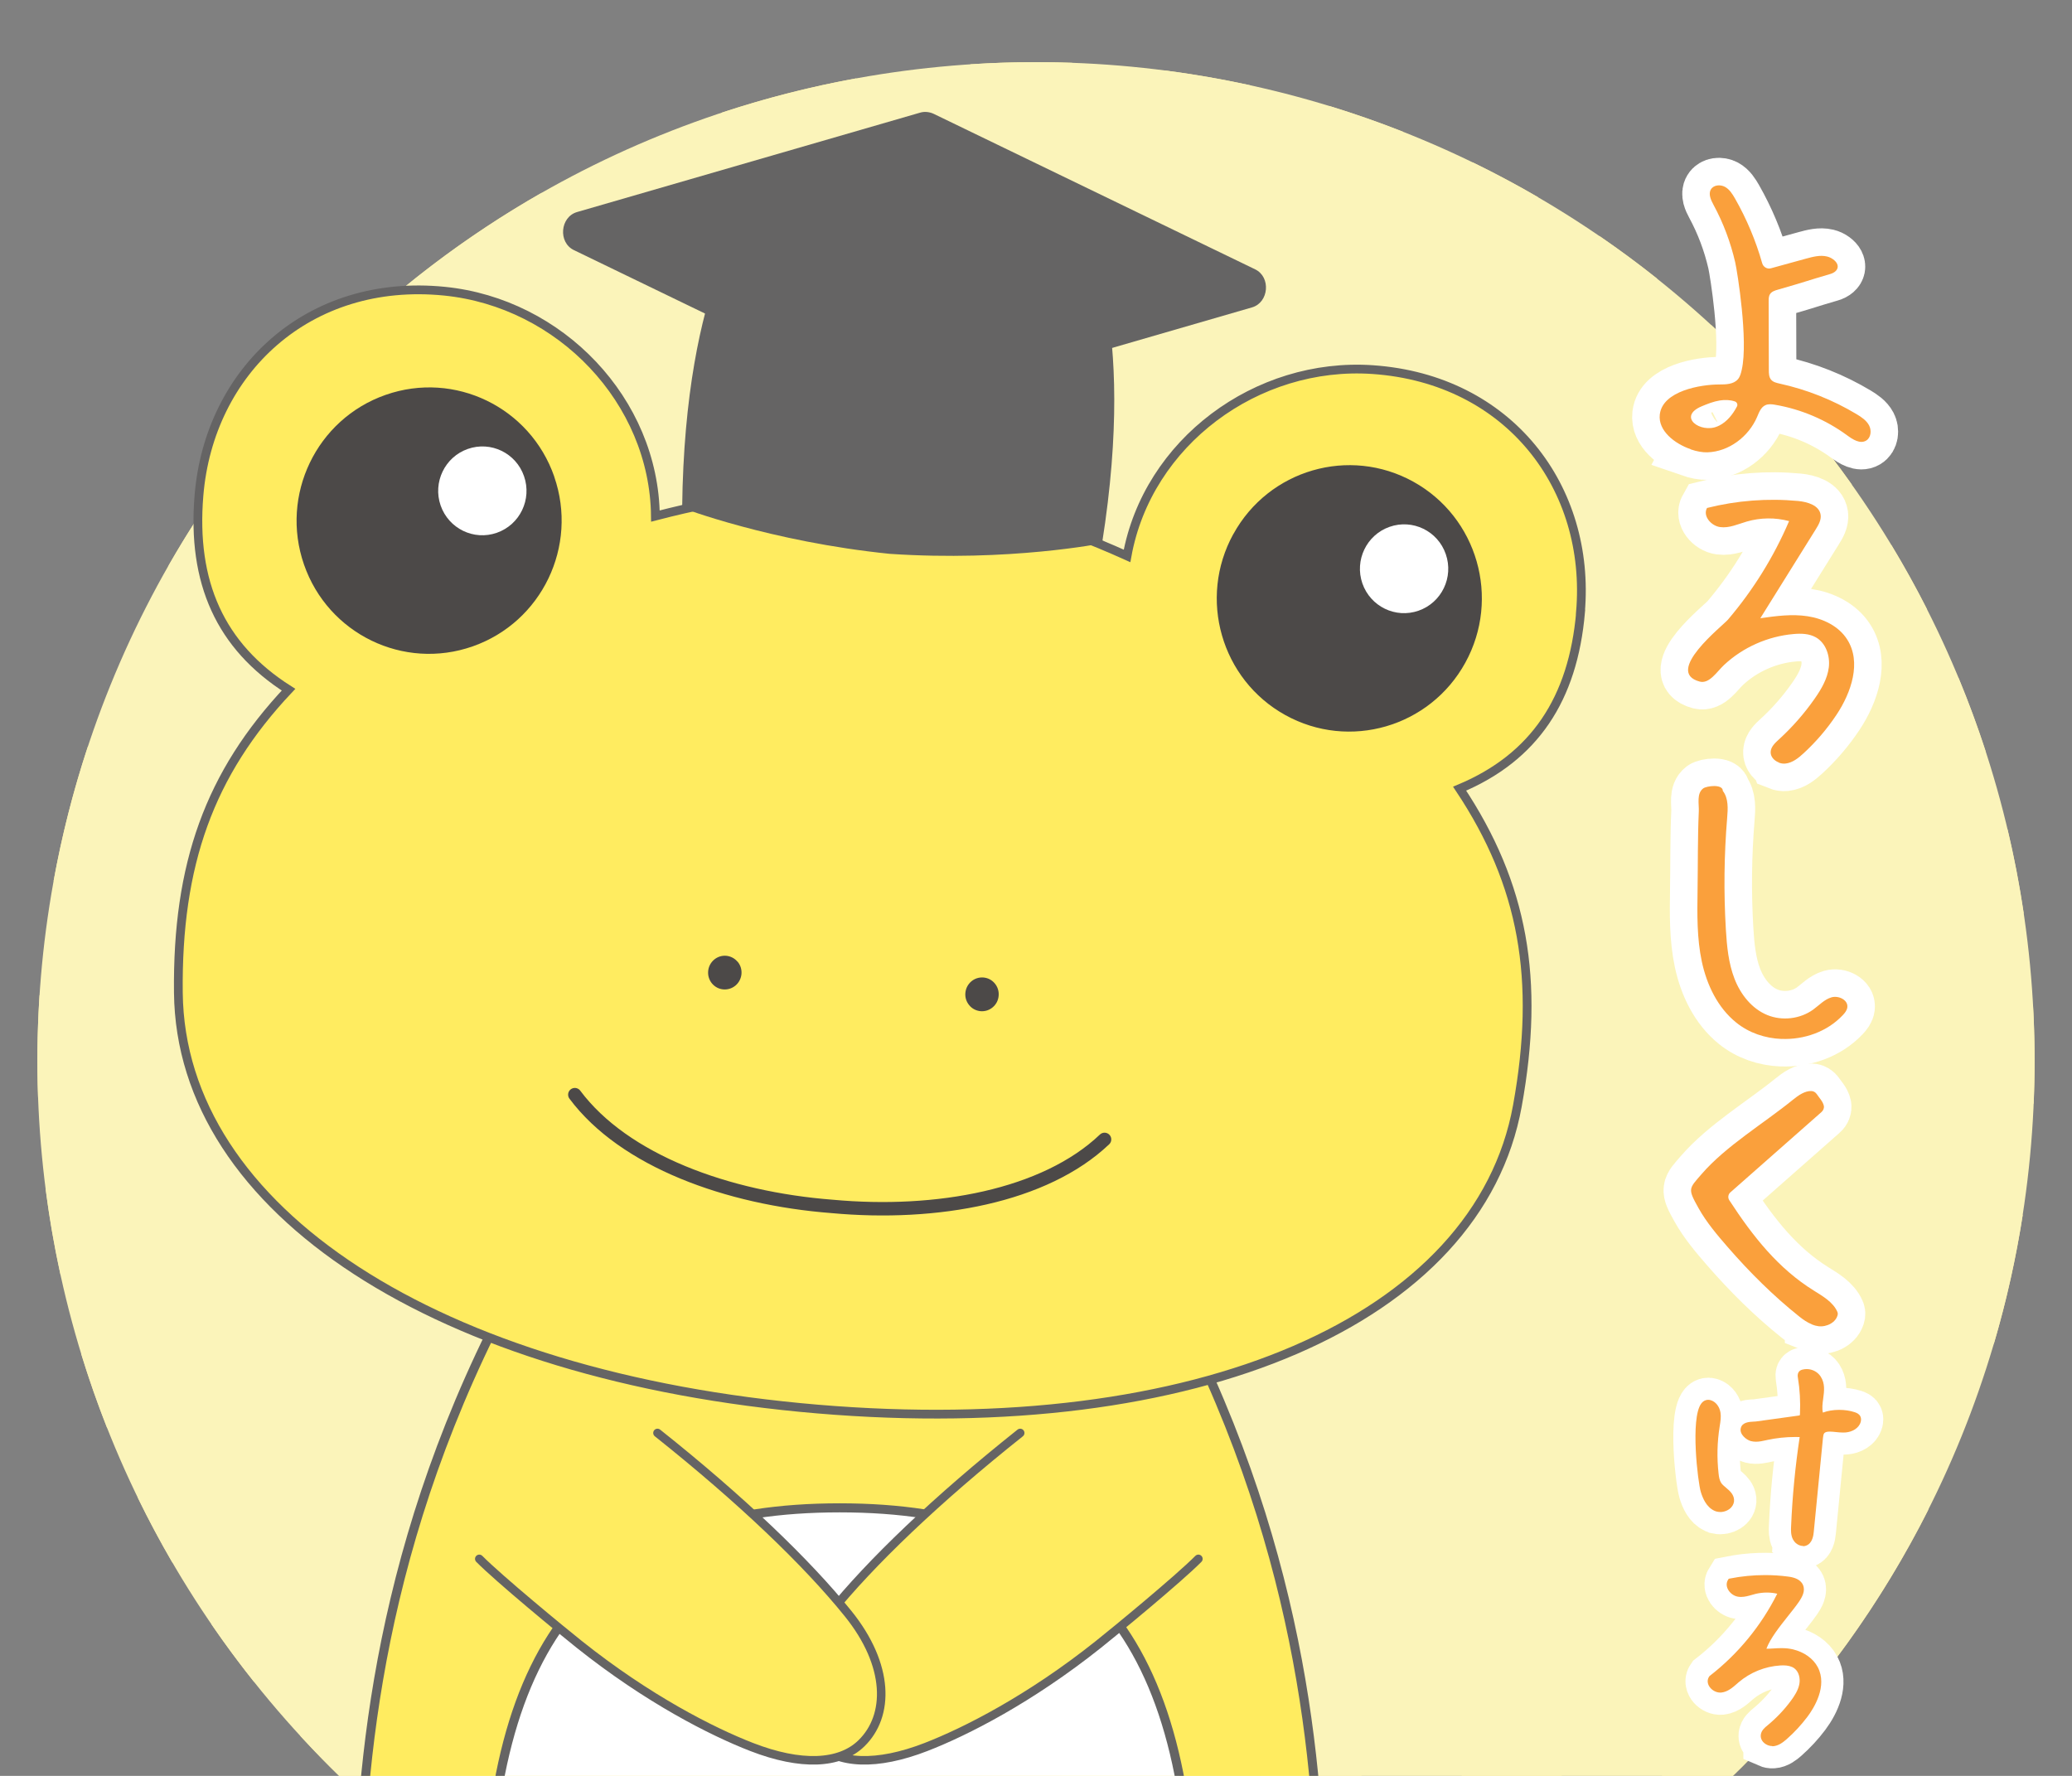 <?xml version="1.0" encoding="UTF-8"?><svg id="_レイヤー_2" xmlns="http://www.w3.org/2000/svg" xmlns:xlink="http://www.w3.org/1999/xlink" viewBox="0 0 350 300"><rect x="0" y="0" width="350" height="300" fill="#808080" stroke="none"/><defs><style>.cls-1,.cls-2,.cls-3,.cls-4,.cls-5{fill:none;}.cls-2{stroke-width:9.3px;}.cls-2,.cls-3{stroke:#fff;}.cls-3{stroke-width:8.5px;}.cls-6{fill:#faa03c;}.cls-7,.cls-8{fill:#fff;}.cls-9{fill:#fff1a2;}.cls-10{fill:#fbf4ba;}.cls-11{fill:#656464;}.cls-12{fill:#4c4948;}.cls-13{stroke-width:1.44px;}.cls-13,.cls-8,.cls-14,.cls-15{stroke:#656464;stroke-miterlimit:10;}.cls-13,.cls-14,.cls-15{fill:#ffec60;}.cls-13,.cls-4{stroke-linecap:round;}.cls-8,.cls-14{stroke-width:1.53px;}.cls-4{stroke:#4c4948;stroke-width:2.27px;}.cls-15{stroke-width:1.48px;}.cls-5{clip-path:url(#clippath);}</style><clipPath id="clippath"><rect class="cls-1" width="350" height="300"/></clipPath></defs><g id="_レイヤー_1-2"><g class="cls-5"><path class="cls-9" d="m91.54,32.55c-12.82,7.3-24.88,16.42-35.81,27.36-10.94,10.94-20.06,23-27.36,35.82l63.17-63.17"/><path class="cls-9" d="m144.67,13.23c-7.66,1.39-15.24,3.32-22.68,5.77L14.82,126.18c-2.46,7.44-4.38,15.02-5.77,22.68L144.67,13.23"/><path class="cls-9" d="m175,10.5c-3.68,0-7.37.12-11.05.36L6.68,168.14c-.37,5.71-.46,11.43-.25,17.15L181.11,10.61c-2.03-.07-4.07-.11-6.11-.11"/><path class="cls-9" d="m196.75,11.9L7.72,200.93c.62,4.83,1.46,9.64,2.5,14.4L211.15,14.4c-4.77-1.04-9.57-1.87-14.41-2.5"/><path class="cls-9" d="m224.56,17.91L13.73,228.74c1.29,4.22,2.75,8.39,4.38,12.52L237.08,22.29c-4.13-1.63-8.3-3.09-12.52-4.38"/><path class="cls-9" d="m248.82,27.46L23.28,253.01c1.81,3.73,3.78,7.41,5.88,11.02L259.85,33.34c-3.61-2.11-7.29-4.07-11.02-5.88"/><path class="cls-9" d="m270.21,39.9L35.72,274.39c2.27,3.31,4.66,6.55,7.19,9.72L279.93,47.08c-3.17-2.53-6.42-4.92-9.72-7.19"/><path class="cls-9" d="m289.05,54.89L50.71,293.23c1.63,1.77,3.3,3.52,5.02,5.23,1.11,1.11,2.23,2.2,3.37,3.28L297.56,63.28c-1.08-1.14-2.17-2.26-3.28-3.37-1.72-1.72-3.47-3.39-5.24-5.02"/><path class="cls-9" d="m305.49,72.26l-237.41,237.41c3.13,2.57,6.32,5,9.59,7.32l235.14-235.13c-2.31-3.26-4.75-6.46-7.32-9.59"/><path class="cls-9" d="m319.5,92.07l-231.61,231.61c3.57,2.15,7.19,4.16,10.87,6.03l226.76-226.76c-1.87-3.69-3.87-7.31-6.03-10.87"/><path class="cls-9" d="m330.85,114.54l-220.49,220.5c4.07,1.68,8.18,3.2,12.34,4.56l212.7-212.71c-1.35-4.16-2.87-8.28-4.56-12.35"/><path class="cls-9" d="m339.12,140.1l-203.2,203.2c4.69,1.11,9.42,2.02,14.17,2.73l191.75-191.75c-.71-4.75-1.61-9.48-2.73-14.18"/><path class="cls-9" d="m343.41,169.62l-177.97,177.97c3.18.18,6.37.27,9.56.27,2.41,0,4.82-.05,7.22-.15l161.3-161.3c.24-5.59.2-11.2-.12-16.79"/><path class="cls-9" d="m341.68,205.18l-140.68,140.68c7.34-1.14,14.6-2.76,21.77-4.87l114.05-114.05c2.11-7.16,3.73-14.44,4.87-21.77"/><path class="cls-9" d="m325.8,254.88l-75.1,75.1c15.72-7.89,30.47-18.4,43.59-31.52,13.12-13.12,23.62-27.86,31.52-43.58"/><path class="cls-10" d="m294.28,59.91c65.87,65.88,65.87,172.68,0,238.55-65.88,65.88-172.68,65.88-238.56,0C-10.15,232.59-10.15,125.78,55.72,59.91,121.6-5.97,228.41-5.97,294.28,59.91"/><path class="cls-2" d="m285.6,75.89c-2.73-.94-5.54-3.12-5.23-5.86.46-4.02,6.97-5.08,10.01-5.08,1.14,0,2.45-.02,3.19-.89.38-.45.52-1.05.65-1.62,1.11-4.91-.74-16.49-1.11-18.12-.78-3.38-2.01-6.66-3.66-9.71-.44-.82-.92-1.83-.44-2.62.45-.76,1.58-.85,2.36-.43s1.27,1.22,1.71,1.98c1.96,3.44,3.51,7.12,4.59,10.93.18.64.84,1.03,1.48.85l5.96-1.64c1.15-.31,2.35-.63,3.51-.35.37.09.72.25,1.03.48,1.22.89.96,2.05-.49,2.48-4.05,1.18-3.7,1.17-8.83,2.64-.51.14-1.06.32-1.34.76-.23.35-.23.8-.23,1.22.01,3.87.02,7.75.03,11.62,0,.57.02,1.19.39,1.62.35.41.91.53,1.43.65,4.57,1,8.98,2.75,13,5.16.83.5,1.67,1.06,2.12,1.91.44.86.32,2.08-.52,2.57-1.01.59-2.24-.2-3.18-.89-3.58-2.63-7.78-4.42-12.16-5.17-.56-.1-1.16-.17-1.67.07-.76.35-1.07,1.23-1.4,2-1.43,3.32-4.76,5.85-8.38,5.96-.82.03-1.82-.15-2.83-.5Zm4.82-4c1.32-.67,2.29-1.9,2.99-3.23.17-.33-.01-.73-.37-.85-.8-.27-1.68-.29-2.52-.16-1.07.17-2.08.57-3.08.99-4.16,1.76-.19,4.61,2.67,3.39.1-.04.2-.09.3-.14Z"/><path class="cls-6" d="m285.6,75.89c-2.73-.94-5.54-3.12-5.23-5.86.46-4.02,6.97-5.08,10.01-5.08,1.14,0,2.45-.02,3.19-.89.38-.45.52-1.05.65-1.62,1.11-4.91-.74-16.49-1.11-18.12-.78-3.38-2.01-6.66-3.66-9.71-.44-.82-.92-1.83-.44-2.62.45-.76,1.58-.85,2.36-.43s1.27,1.22,1.71,1.98c1.96,3.44,3.51,7.12,4.59,10.93.18.64.84,1.03,1.48.85l5.96-1.64c1.15-.31,2.35-.63,3.51-.35.37.09.72.25,1.03.48,1.22.89.96,2.05-.49,2.48-4.05,1.18-3.7,1.17-8.83,2.64-.51.14-1.06.32-1.34.76-.23.35-.23.8-.23,1.22.01,3.87.02,7.75.03,11.62,0,.57.02,1.19.39,1.62.35.41.91.53,1.43.65,4.57,1,8.98,2.75,13,5.16.83.5,1.67,1.06,2.12,1.91.44.86.32,2.08-.52,2.57-1.01.59-2.24-.2-3.18-.89-3.58-2.63-7.78-4.42-12.16-5.17-.56-.1-1.16-.17-1.67.07-.76.35-1.07,1.23-1.4,2-1.43,3.32-4.76,5.85-8.38,5.96-.82.03-1.82-.15-2.83-.5Zm4.82-4c1.32-.67,2.29-1.9,2.99-3.23.17-.33-.01-.73-.37-.85-.8-.27-1.68-.29-2.52-.16-1.07.17-2.08.57-3.08.99-4.16,1.76-.19,4.61,2.67,3.39.1-.04.2-.09.3-.14Z"/><path class="cls-2" d="m300.47,128.8c-.79-.3-1.42-.98-1.37-1.81.05-.84.74-1.48,1.36-2.05,2.27-2.07,4.31-4.39,6.07-6.91,1.12-1.6,2.15-3.35,2.39-5.28s-.48-4.11-2.18-5.08c-1.13-.64-2.5-.68-3.79-.56-4.34.38-8.55,2.25-11.73,5.23-1.23,1.15-2.48,3.23-4.11,2.8-6.1-1.63,3.87-9.4,4.78-10.47,4.25-4.99,7.75-10.62,10.32-16.64-2.33-.63-4.84-.6-7.16.08-1.48.43-2.96,1.14-4.49.93s-2.97-1.89-2.21-3.23c5.01-1.26,10.23-1.66,15.37-1.18,1.61.15,3.6.74,3.82,2.35.12.87-.36,1.69-.82,2.43-3.12,5.01-6.24,10.02-9.37,15.03,2.64-.38,5.33-.74,7.97-.34s5.27,1.67,6.7,3.92c2.45,3.83.71,8.96-1.81,12.74-1.58,2.38-3.46,4.57-5.56,6.5-.88.81-1.88,1.61-3.07,1.73-.37.04-.75-.02-1.1-.16Z"/><path class="cls-6" d="m300.47,128.8c-.79-.3-1.42-.98-1.37-1.81.05-.84.74-1.48,1.36-2.05,2.27-2.07,4.31-4.39,6.07-6.91,1.12-1.6,2.15-3.35,2.39-5.28s-.48-4.11-2.18-5.08c-1.13-.64-2.5-.68-3.79-.56-4.34.38-8.55,2.25-11.73,5.23-1.23,1.15-2.48,3.23-4.11,2.8-6.1-1.63,3.87-9.4,4.78-10.47,4.25-4.99,7.75-10.62,10.32-16.64-2.33-.63-4.84-.6-7.16.08-1.48.43-2.96,1.14-4.49.93s-2.97-1.89-2.21-3.23c5.01-1.26,10.23-1.66,15.37-1.18,1.61.15,3.6.74,3.82,2.35.12.87-.36,1.69-.82,2.43-3.12,5.01-6.24,10.02-9.37,15.03,2.64-.38,5.33-.74,7.97-.34s5.27,1.67,6.7,3.92c2.45,3.83.71,8.96-1.81,12.74-1.58,2.38-3.46,4.57-5.56,6.5-.88.81-1.88,1.61-3.07,1.73-.37.04-.75-.02-1.1-.16Z"/><path class="cls-2" d="m300.93,175.51c-2.77-.11-5.49-1.02-7.65-2.77-3.13-2.52-4.97-6.37-5.81-10.3-.84-3.93-.78-7.99-.72-12.02.07-4.44.01-8.9.21-13.34.06-1.26-.41-3.03.75-3.9.53-.4,3.31-.8,3.31.43.97,1.25.86,3,.73,4.57-.52,6.26-.59,12.55-.22,18.82.17,2.83.44,5.7,1.46,8.34s2.92,5.06,5.54,6.13c2.51,1.03,5.55.67,7.75-.92,1.01-.73,1.89-1.72,3.09-2.07s2.83.44,2.68,1.68c-.06.52-.41.95-.77,1.33-2.63,2.8-6.54,4.17-10.37,4.01Z"/><path class="cls-6" d="m300.93,175.51c-2.77-.11-5.49-1.02-7.65-2.77-3.13-2.52-4.97-6.37-5.81-10.3-.84-3.93-.78-7.99-.72-12.02.07-4.44.01-8.9.21-13.34.06-1.26-.41-3.03.75-3.9.53-.4,3.31-.8,3.31.43.97,1.25.86,3,.73,4.57-.52,6.26-.59,12.55-.22,18.82.17,2.83.44,5.7,1.46,8.34s2.92,5.06,5.54,6.13c2.51,1.03,5.55.67,7.75-.92,1.01-.73,1.89-1.72,3.09-2.07s2.83.44,2.68,1.68c-.06.52-.41.95-.77,1.33-2.63,2.8-6.54,4.17-10.37,4.01Z"/><path class="cls-2" d="m306.06,223.72c-.78-.31-1.5-.81-2.17-1.35-4.37-3.49-8.35-7.45-12.02-11.67-1.79-2.06-3.61-4.2-4.95-6.6-1.87-3.34-1.65-3.26.52-5.77,4.11-4.75,10.54-8.58,15.42-12.55.91-.74,2.02-1.52,3.13-1.47.37.01.7.23.91.54.42.64,1.02,1.21,1.18,1.96.08.39-.1.8-.41,1.06l-15.38,13.56c-.38.33-.46.9-.18,1.33,4.04,6.19,8.27,11.52,14.26,15.25,1.55.97,3.28,1.96,4,3.61.06.13.08.29.06.43-.25,1.34-1.86,2.16-3.25,1.99-.39-.05-.76-.15-1.12-.3Z"/><path class="cls-6" d="m306.06,223.72c-.78-.31-1.5-.81-2.17-1.35-4.37-3.49-8.35-7.45-12.02-11.67-1.79-2.06-3.61-4.2-4.95-6.6-1.87-3.34-1.65-3.26.52-5.77,4.11-4.75,10.54-8.58,15.42-12.55.91-.74,2.02-1.52,3.13-1.47.37.01.7.23.91.54.42.64,1.02,1.21,1.18,1.96.08.39-.1.8-.41,1.06l-15.38,13.56c-.38.33-.46.9-.18,1.33,4.04,6.19,8.27,11.52,14.26,15.25,1.55.97,3.28,1.96,4,3.61.06.13.08.29.06.43-.25,1.34-1.86,2.16-3.25,1.99-.39-.05-.76-.15-1.12-.3Z"/><path class="cls-3" d="m290.15,254.88c-.12-.03-.23-.06-.34-.11-1.1-.5-1.67-1.72-2.02-2.87-.57-1.83-2.14-15.83,1.07-14.87.71.21,1.17.95,1.29,1.68s-.02,1.48-.14,2.22c-.43,2.67-.49,5.39-.18,8.07.07.61.17,1.24.5,1.75.62.95,2,1.45,2.11,2.58.1,1.08-1.21,1.79-2.27,1.56Zm13.55,5.43c-.17-.15-.31-.33-.41-.52-.29-.59-.27-1.28-.24-1.93.22-5.21.73-10.42,1.53-15.57-2.06-.12-4.14.04-6.16.47-.84.18-1.72.41-2.56.19-.57-.15-1.5-.88-1.33-1.58.19-.82,1.58-.67,2.29-.77,2.34-.32,4.67-.65,7.01-.97.19-.03.4-.06.53-.2.15-.15.17-.39.18-.61.09-2.07-.02-4.14-.35-6.18-.03-.21-.06-.44.07-.6.08-.1.21-.16.33-.19.95-.25,1.99.12,2.53.94,1.16,1.78-.14,3.98.32,5.94.06.26.32.4.58.32,1.61-.5,3.55-.53,5.12-.03.26.08.55.2.67.45.09.18.07.39.02.58-.23.85-1.18,1.33-2.06,1.41s-1.77-.13-2.65-.15c-.49,0-1.04.07-1.36.45-.25.3-.29.7-.33,1.09-.52,5.28-1.04,10.55-1.55,15.83-.07.76-.26,1.67-.98,1.93-.41.15-.86,0-1.2-.29Z"/><path class="cls-6" d="m304.56,261.16c-.41,0-.83-.17-1.19-.47-.22-.19-.4-.43-.53-.68-.35-.72-.32-1.56-.29-2.17.21-5.03.7-10.1,1.45-15.08-.26,0-.51-.01-.77-.01-1.58,0-3.16.17-4.7.5l-.21.05c-.55.12-1.12.25-1.7.25-.32,0-.6-.04-.88-.11-.72-.2-1.94-1.12-1.69-2.18.24-1.01,1.43-1.07,2.22-1.11.18,0,.35-.02.49-.04l7.01-.97c.06,0,.21-.03.25-.06.01-.02.03-.12.03-.27.09-2.03-.02-4.07-.35-6.08-.04-.22-.1-.64.16-.99.14-.18.33-.3.6-.37.24-.06.48-.09.73-.09.95,0,1.85.48,2.35,1.25.78,1.19.6,2.49.43,3.75-.11.83-.22,1.62-.05,2.35.81-.31,1.78-.46,2.74-.46s1.83.13,2.62.39c.34.11.76.29.97.71.13.26.15.59.06.93-.3,1.1-1.47,1.69-2.5,1.78-.15.01-.31.02-.46.02-.4,0-.81-.04-1.21-.08-.34-.04-.69-.07-1.03-.08h0c-.51,0-.81.09-.96.27-.14.17-.18.47-.22.82l-1.55,15.83c-.05.53-.19,1.95-1.31,2.35-.16.06-.33.09-.5.09Zm-13.99-5.74c-.18,0-.36-.02-.53-.06-.15-.03-.3-.08-.45-.15-1.36-.63-1.96-2.11-2.29-3.17-.5-1.62-1.79-12.4.06-14.92.4-.54.86-.65,1.18-.65.14,0,.29.02.44.07.83.25,1.47,1.06,1.64,2.08.12.75,0,1.48-.11,2.19l-.03.19c-.42,2.62-.48,5.29-.18,7.94.06.54.15,1.11.42,1.54.2.31.52.58.86.86.58.49,1.24,1.05,1.33,1.94.05.49-.12.97-.47,1.36-.44.49-1.17.79-1.88.79Z"/><path class="cls-3" d="m298.74,294.33c-.49-.21-.87-.66-.82-1.18.06-.54.52-.93.94-1.27,1.51-1.24,2.88-2.67,4.05-4.25.69-.93,1.33-1.94,1.53-3.07s-.12-2.43-1.05-3.12c-.76-.57-1.78-.64-2.73-.58-2.66.17-5.26,1.22-7.29,2.95-.8.68-1.6,1.51-2.65,1.62s-2.2-1.07-1.6-1.93c4.99-3.87,9.06-8.9,11.8-14.59-1.44-.45-3.01-.5-4.48-.14-.94.23-1.88.63-2.83.46s-1.8-1.27-1.29-2.09c3.17-.63,6.44-.74,9.64-.33.84.11,1.81.35,2.14,1.12.34.79-.17,1.67-.66,2.38-1.74,2.51-4.99,5.81-5.73,8.67,1.67.11,3.31-.31,5.06.12,1.58.38,3.08,1.3,3.84,2.74,1.33,2.5,0,5.59-1.7,7.86-1.01,1.35-2.17,2.59-3.43,3.71-.58.51-1.24,1.02-2.01,1.07-.25.02-.5-.03-.73-.13Z"/><path class="cls-6" d="m299.37,294.96c-.28,0-.56-.06-.83-.18-.75-.33-1.19-.99-1.11-1.7.08-.75.68-1.24,1.12-1.6,1.48-1.22,2.82-2.62,3.96-4.16.6-.81,1.25-1.79,1.44-2.86.16-.88-.05-2.03-.85-2.63-.45-.33-1.07-.5-1.91-.5-.16,0-.33,0-.49.02-2.56.16-5.05,1.17-7,2.83l-.32.28c-.72.63-1.54,1.34-2.6,1.46-.07,0-.13.01-.2.01-.77,0-1.57-.49-1.93-1.18-.27-.53-.25-1.09.07-1.54l.04-.06.06-.05c4.77-3.69,8.69-8.48,11.39-13.87-.58-.14-1.18-.2-1.78-.2s-1.26.08-1.86.22c-.2.05-.41.11-.61.17-.6.17-1.21.35-1.86.35-.19,0-.38-.01-.57-.05-.72-.13-1.4-.67-1.7-1.34-.23-.52-.21-1.06.07-1.5l.11-.18.21-.04c1.95-.39,3.95-.58,5.94-.58,1.29,0,2.59.08,3.86.25.87.11,2.09.38,2.54,1.42.43,1-.12,2.01-.71,2.87-.51.74-1.15,1.54-1.82,2.38-1.4,1.77-2.98,3.74-3.65,5.52.41,0,.82-.02,1.23-.05.44-.03.89-.05,1.34-.05.73,0,1.34.07,1.93.21,1.88.46,3.4,1.54,4.17,2.99,1.7,3.22-.65,6.94-1.74,8.39-1.04,1.38-2.21,2.65-3.5,3.78-.66.58-1.4,1.13-2.3,1.2-.05,0-.09,0-.14,0Z"/><path class="cls-14" d="m141.84,203.07c-26.73,0-49.78,3.5-58.85,21.94-20.84,42.38-22.45,79.83-22.5,103.34-.05,27.12,7.06,57.53,2.34,73.37-1.3,4.35-4.41,10.61-4.38,14.32,0,0-3.8,17.7,24.41,17.7,32.71,0,45.37-1.55,46.03-16.47.2-4.47-.16-13.11-.08-16.06.24-9.13,1.56-9.93,13.03-9.74,11.46-.19,12.79.61,13.03,9.74.08,2.95-.28,11.59-.08,16.06.66,14.92,13.31,16.47,46.03,16.47,28.21,0,24.41-17.7,24.41-17.7.04-3.72-3.08-9.97-4.38-14.32-4.72-15.84,2.39-46.25,2.34-73.37-.05-23.51-1.65-60.96-22.5-103.34-9.07-18.44-32.12-21.94-58.85-21.94"/><path class="cls-8" d="m141.84,254.72c-40.69,0-59.68,21.3-59.68,72.6,0,37.93,21.03,68.81,59.68,69.33,38.65-.52,59.68-31.4,59.68-69.33,0-51.3-18.99-72.6-59.68-72.6Z"/><path class="cls-15" d="m266.97,103.41c1.81-20.99-12-39.37-35.08-40.97-19.64-1.36-38.05,12.33-41.51,31.47-12.29-5.53-23.77-9.12-38.1-10.35-.38-.03-.76-.06-1.14-.09-.38-.04-.76-.07-1.14-.1-14.33-1.19-26.25.42-39.29,3.81-.21-19.45-16.05-36.03-35.64-37.99-23.02-2.3-39.72,13.5-41.46,34.5-1.22,14.68,3.57,25.48,15.13,32.82-13.36,14.18-18.84,29.51-18.61,51.17.38,36.87,43.9,64.94,107.96,70.35,64.06,5.41,111.67-14.96,118.23-51.24,3.86-21.31,1.03-37.34-9.76-53.56,12.63-5.29,19.16-15.13,20.43-29.81Z"/><path class="cls-12" d="m208.33,90.22c-5.98,10.88-2.05,24.57,8.77,30.57,10.82,6,24.44,2.04,30.42-8.84,5.98-10.88,2.05-24.57-8.77-30.57-10.82-6-24.44-2.04-30.41,8.84"/><path class="cls-12" d="m168.03,166.12c-.49-.58-1.16-.93-1.91-.99h0c-.74-.06-1.47.17-2.04.65-.58.49-.94,1.18-1.01,1.95-.07.76.16,1.49.65,2.08.48.59,1.17.94,1.92,1.01h0c.75.06,1.48-.17,2.06-.67.58-.49.93-1.18.99-1.94.07-.76-.17-1.51-.66-2.09Z"/><path class="cls-12" d="m93.62,80.53c4.07,11.73-2.1,24.56-13.77,28.66-11.68,4.1-24.43-2.09-28.5-13.82-4.07-11.73,2.1-24.57,13.78-28.66,11.68-4.1,24.43,2.09,28.5,13.82"/><path class="cls-7" d="m88.52,80.45c1.36,3.91-.7,8.19-4.59,9.55-3.89,1.37-8.14-.7-9.5-4.61-1.35-3.91.71-8.19,4.59-9.55,3.89-1.37,8.15.69,9.5,4.61"/><path class="cls-4" d="m97.1,184.92c8.34,11.17,25.78,17.52,43.46,18.88,17.66,1.63,35.92-1.71,46.02-11.32"/><path class="cls-12" d="m124.57,162.45c-.48-.57-1.16-.92-1.9-.99h0c-1.55-.13-2.92,1.04-3.05,2.61-.06.76.17,1.49.65,2.07.49.58,1.17.94,1.92,1h0c.76.06,1.49-.18,2.07-.67.57-.49.92-1.18.99-1.94.06-.77-.17-1.51-.67-2.09Z"/><path class="cls-7" d="m244.22,93.61c1.36,3.91-.7,8.19-4.59,9.55-3.89,1.37-8.14-.7-9.5-4.61-1.35-3.91.71-8.19,4.59-9.55,3.89-1.37,8.15.69,9.5,4.61"/><path class="cls-11" d="m183.23,39.52c-9.96-5.77-19.42-8.24-27.62-8.95-8.21-.67-17.94.17-28.73,4.19.36-.43-11.21,12.34-11.65,51.03,0,0,14.9,5.72,35.06,7.77,20.21,1.36,35.87-1.78,35.87-1.78,6.06-38.22-3.2-52.75-2.92-52.26Z"/><path class="cls-11" d="m212.02,45.5l-54.28-26.26c-.37-.18-.76-.28-1.16-.32s-.8,0-1.19.12l-57.91,16.78c-2.87.83-3.23,5.13-.54,6.43l54.28,26.26c.37.18.76.28,1.16.32s.8,0,1.19-.12l57.91-16.78c2.87-.83,3.23-5.13.54-6.43Z"/><path class="cls-13" d="m172.33,242.07c-14.14,11.25-25.26,21.91-32.2,30.52-7.03,8.72-7.04,17.26-2.24,21.92,3.67,3.57,10.23,3.83,18.53.61,6.7-2.6,17.51-8.08,29.12-17.33,2.87-2.28,13.52-11.05,16.89-14.45"/><path class="cls-13" d="m111.06,242.07c14.14,11.25,25.26,21.91,32.2,30.52,7.03,8.72,7.04,17.26,2.24,21.92-3.67,3.57-10.23,3.83-18.53.61-6.7-2.6-17.51-8.08-29.12-17.33-2.87-2.28-13.52-11.05-16.89-14.45"/></g></g></svg>
